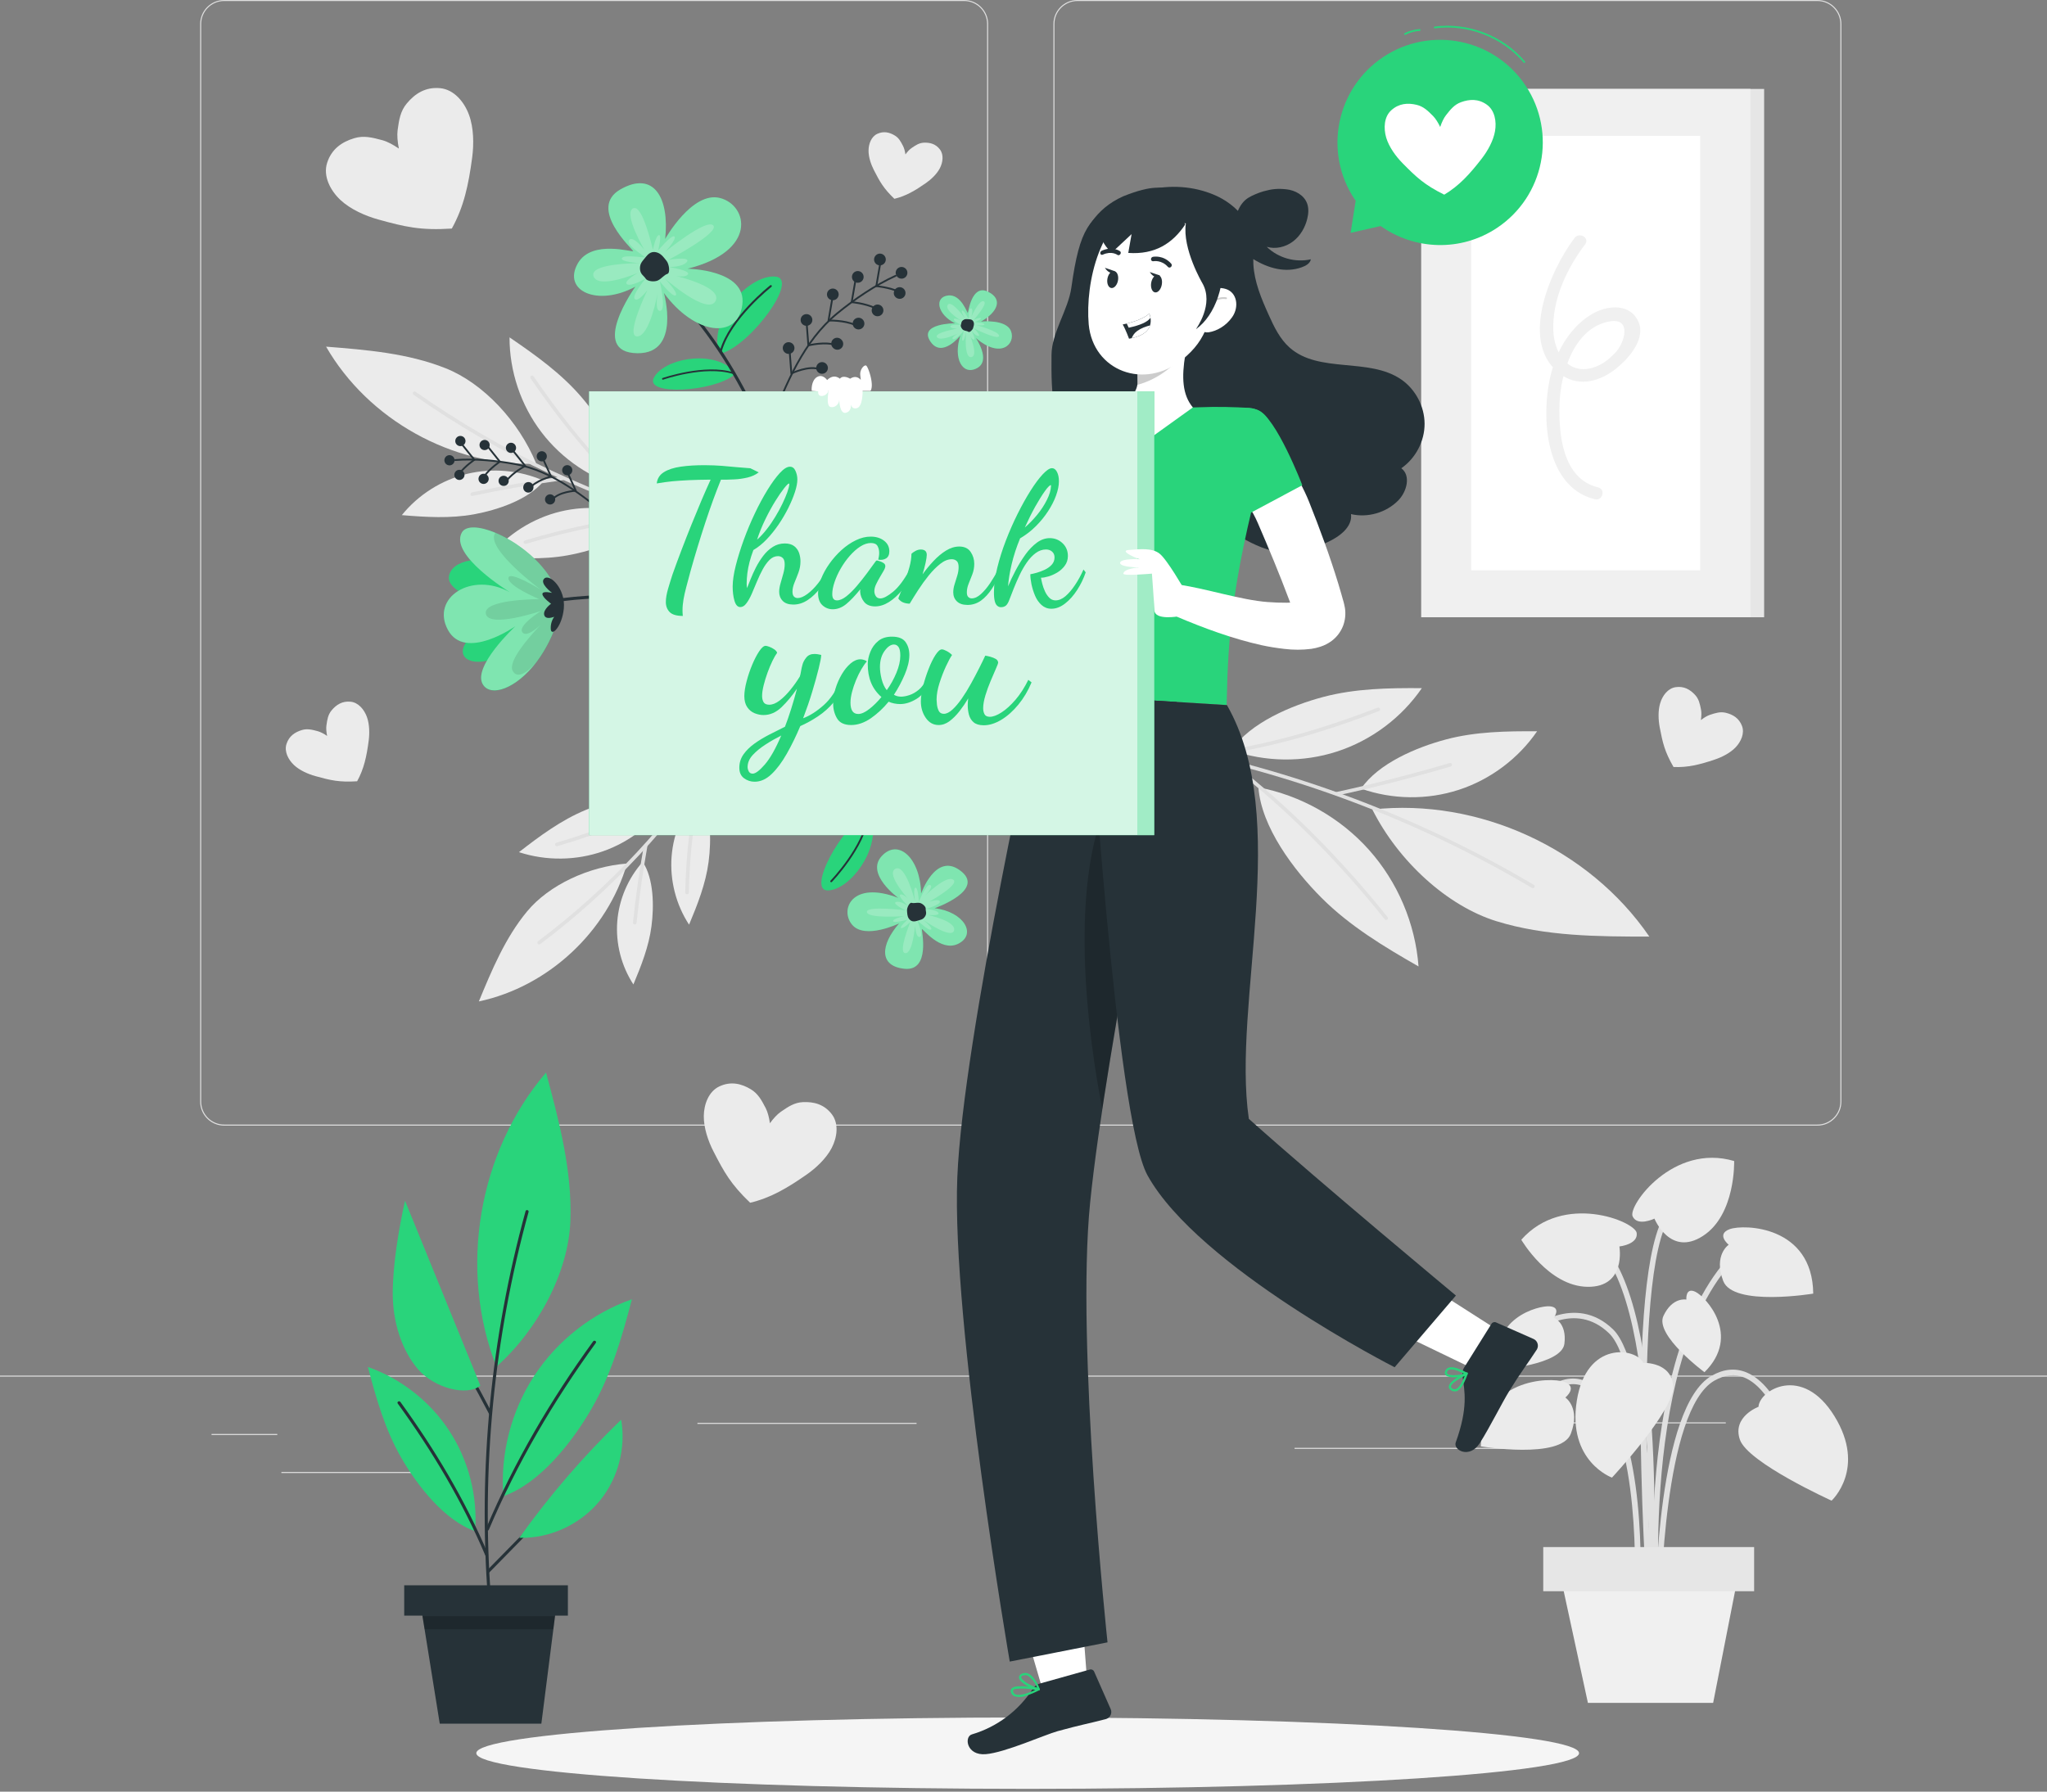 <svg width="570" height="499" viewBox="0 0 570 499" fill="none" xmlns="http://www.w3.org/2000/svg">
<rect x="0" y="0" width="570" height="499" fill="#808080" stroke="none"/>
<g clip-path="url(#clip0_8698_18)">
<path d="M459.273 260.855C442.492 236.333 411.678 222.197 382.141 225.458C389.38 239.867 402.991 252.316 416.671 256.557C430.351 260.798 444.943 260.843 459.273 260.855Z" fill="#EBEBEB"/>
<path d="M381.171 236.664C373.18 227.726 362.19 221.513 350.414 219.29C351.212 230.314 360.195 242.261 368.016 250.082C375.825 257.902 385.412 263.682 394.999 269.165C394.11 257.207 389.163 245.601 381.171 236.664Z" fill="#EBEBEB"/>
<path d="M426.838 246.867C394.907 227.932 359.624 214.662 323.121 207.856" stroke="#E0E0E0" stroke-miterlimit="10" stroke-linecap="round" stroke-linejoin="round"/>
<path d="M342.57 212.507C358.918 225.184 373.02 239.582 385.981 255.713" stroke="#E0E0E0" stroke-miterlimit="10" stroke-linecap="round" stroke-linejoin="round"/>
<path d="M372.348 209.293C362.841 212.393 352.318 212.268 342.891 208.939C348.078 201.324 359.569 196.468 368.472 194.108C377.376 191.748 386.712 191.588 395.923 191.657C390.28 199.888 381.856 206.192 372.348 209.293Z" fill="#EBEBEB"/>
<path d="M406.216 219.974C397.438 222.836 387.714 222.722 379.004 219.644C383.803 212.61 394.417 208.13 402.648 205.941C410.878 203.752 419.497 203.615 428.013 203.672C422.78 211.287 414.994 217.113 406.216 219.974Z" fill="#EBEBEB"/>
<path d="M335.559 210.376C352.659 208.084 367.695 203.764 383.792 197.562" stroke="#E0E0E0" stroke-miterlimit="10" stroke-linecap="round" stroke-linejoin="round"/>
<path d="M403.822 212.998C393.426 216.053 382.915 218.743 372.324 221.057" stroke="#E0E0E0" stroke-miterlimit="10" stroke-linecap="round" stroke-linejoin="round"/>
<path d="M133.336 278.912C152.648 274.808 169.132 259.464 174.604 240.506C163.922 241.304 152.83 246.514 146.765 253.844C140.7 261.163 136.973 270.112 133.336 278.912Z" fill="#EBEBEB"/>
<path d="M167.969 237.074C175.482 234.43 182.071 229.254 186.426 222.585C179.449 220.282 169.839 222.779 163.056 225.595C156.273 228.41 150.299 232.834 144.508 237.337C152.077 239.81 160.456 239.719 167.969 237.074Z" fill="#EBEBEB"/>
<path d="M150.141 262.531C169.851 247.711 186.94 229.402 200.346 208.711" stroke="#E0E0E0" stroke-miterlimit="10" stroke-linecap="round" stroke-linejoin="round"/>
<path d="M192.572 219.473C180.648 226.302 168.233 231.317 155.055 235.193" stroke="#E0E0E0" stroke-miterlimit="10" stroke-linecap="round" stroke-linejoin="round"/>
<path d="M187.007 238.579C187.508 231.956 190.256 225.526 194.679 220.579C198.042 225.697 198.11 233.974 197.312 240.05C196.514 246.126 194.246 251.883 191.875 257.526C188.238 251.974 186.505 245.203 187.007 238.579Z" fill="#EBEBEB"/>
<path d="M171.88 256.671C172.348 250.549 174.878 244.61 178.971 240.038C182.083 244.769 182.14 252.419 181.399 258.028C180.658 263.636 178.561 268.96 176.372 274.181C173.02 269.04 171.413 262.793 171.88 256.671Z" fill="#EBEBEB"/>
<path d="M195.648 215.711C192.73 226.791 191.578 237.12 191.305 248.577" stroke="#E0E0E0" stroke-miterlimit="10" stroke-linecap="round" stroke-linejoin="round"/>
<path d="M176.758 256.967C177.51 249.808 178.513 242.672 179.779 235.581" stroke="#E0E0E0" stroke-miterlimit="10" stroke-linecap="round" stroke-linejoin="round"/>
<path d="M90.801 96.547C102.509 116.873 125.89 129.903 149.328 129.151C144.518 117.363 134.577 106.727 124.066 102.554C113.555 98.371 102.075 97.436 90.801 96.547Z" fill="#EBEBEB"/>
<path d="M150.775 120.384C156.509 127.908 164.774 133.471 173.906 135.956C173.963 127.235 167.613 117.272 161.947 110.637C156.281 104.002 149.088 98.872 141.883 93.959C141.86 103.421 145.041 112.86 150.775 120.384Z" fill="#EBEBEB"/>
<path d="M115.457 109.542C139.42 126.414 166.381 139.023 194.687 146.627" stroke="#E0E0E0" stroke-miterlimit="10" stroke-linecap="round" stroke-linejoin="round"/>
<path d="M179.674 141.77C167.59 130.781 157.375 118.583 148.164 105.096" stroke="#E0E0E0" stroke-miterlimit="10" stroke-linecap="round" stroke-linejoin="round"/>
<path d="M156.044 142.466C163.716 140.607 171.993 141.36 179.198 144.552C174.649 150.229 165.301 153.341 158.153 154.652C150.994 155.963 143.641 155.507 136.391 154.892C141.35 148.77 148.372 144.324 156.044 142.466Z" fill="#EBEBEB"/>
<path d="M130.039 131.978C137.13 130.268 144.768 130.952 151.437 133.904C147.231 139.148 138.601 142.021 131.989 143.241C125.377 144.449 118.582 144.028 111.891 143.469C116.473 137.792 122.96 133.688 130.039 131.978Z" fill="#EBEBEB"/>
<path d="M185.057 143.879C171.457 144.632 159.35 147.106 146.309 150.993" stroke="#E0E0E0" stroke-miterlimit="10" stroke-linecap="round" stroke-linejoin="round"/>
<path d="M131.5 137.621C139.868 135.854 148.304 134.383 156.785 133.22" stroke="#E0E0E0" stroke-miterlimit="10" stroke-linecap="round" stroke-linejoin="round"/>
<path d="M506.067 313.5H300.012C296.33 313.5 293.332 310.502 293.332 306.82V6.68C293.332 2.998 296.33 0 300.012 0H506.067C509.75 0 512.748 2.998 512.748 6.68V306.808C512.748 310.502 509.75 313.5 506.067 313.5ZM300.012 0.285C296.49 0.285 293.617 3.158 293.617 6.68V306.808C293.617 310.331 296.49 313.204 300.012 313.204H506.067C509.59 313.204 512.463 310.331 512.463 306.808V6.68C512.463 3.158 509.59 0.285 506.067 0.285H300.012Z" fill="#E0E0E0"/>
<path d="M268.458 313.5H62.415C58.733 313.5 55.734 310.502 55.734 306.82V6.68C55.734 2.998 58.733 0 62.415 0H268.47C272.152 0 275.15 2.998 275.15 6.68V306.808C275.139 310.502 272.152 313.5 268.458 313.5ZM62.415 0.285C58.892 0.285 56.019 3.158 56.019 6.68V306.808C56.019 310.331 58.892 313.204 62.415 313.204H268.47C271.992 313.204 274.865 310.331 274.865 306.808V6.68C274.865 3.158 271.992 0.285 268.47 0.285H62.415Z" fill="#E0E0E0"/>
<path d="M570 383.12H0V383.405H570V383.12Z" fill="#E0E0E0"/>
<path d="M77.211 399.376H58.902V399.661H77.211V399.376Z" fill="#E0E0E0"/>
<path d="M255.223 396.287H194.199V396.572H255.223V396.287Z" fill="#E0E0E0"/>
<path d="M119.677 409.967H78.352V410.252H119.677V409.967Z" fill="#E0E0E0"/>
<path d="M480.557 396.139H431.32V396.424H480.557V396.139Z" fill="#E0E0E0"/>
<path d="M497.931 396.139H490.715V396.424H497.931V396.139Z" fill="#E0E0E0"/>
<path d="M421.915 403.241H360.48V403.526H421.915V403.241Z" fill="#E0E0E0"/>
<path d="M491.236 24.772H413.191V171.912H491.236V24.772Z" fill="#E6E6E6"/>
<path d="M487.417 24.772H395.738V171.912H487.417V24.772Z" fill="#F0F0F0"/>
<path d="M473.44 37.837H409.668V158.836H473.44V37.837Z" fill="white"/>
<path d="M438.452 66.268C431.601 75.286 422.435 96.216 435.078 104.584C439.98 107.821 445.68 106.111 449.955 102.703C453.717 99.693 458.893 93.845 455.803 88.772C453.147 84.406 447.299 85.192 443.537 87.335C437.882 90.562 434.143 96.467 432.308 102.577C428.831 114.125 429.595 135.546 444.107 139.046C446.25 139.559 447.162 136.264 445.019 135.751C435.101 133.357 433.984 120.943 434.257 112.472C434.542 103.786 438.384 91.132 448.336 89.501C454.378 88.51 452.497 95.418 449.75 98.279C448.131 99.967 446.364 101.403 444.152 102.201C436.936 104.823 432.809 98.599 432.536 92.215C432.148 83.516 436.286 74.773 441.416 68.013C442.727 66.246 439.763 64.535 438.452 66.268Z" fill="#F0F0F0"/>
<path d="M460.107 442.639C460.084 442.024 458.02 381.034 448.102 371.389C438.458 362.007 427.377 371.036 426.91 371.423L425.918 370.226C426.043 370.124 438.538 359.921 449.185 370.261C459.548 380.338 461.577 440.04 461.657 442.582L460.107 442.639Z" fill="#E0E0E0"/>
<path d="M460.95 454.621C460.881 453.891 454.167 381.398 480.638 351.017L481.812 352.032C455.774 381.911 462.42 453.743 462.489 454.461L460.95 454.621Z" fill="#E0E0E0"/>
<path d="M459.98 446.948L458.43 446.846C458.487 446.025 463.617 364.435 444.191 346.571L445.24 345.431C465.202 363.797 460.197 443.563 459.98 446.948Z" fill="#E0E0E0"/>
<path d="M462.5 446.903L460.949 446.891C460.972 444.646 461.588 391.784 476.601 383.177C479.942 381.262 483.213 380.942 486.314 382.231C495.389 385.981 499.892 402.146 500.085 402.83L498.592 403.241C498.546 403.081 494.1 387.133 485.733 383.667C483.088 382.573 480.284 382.869 477.388 384.522C463.127 392.696 462.511 446.367 462.5 446.903Z" fill="#E0E0E0"/>
<path d="M456.653 446.948L455.103 446.857C455.126 446.435 457.372 405.088 446.211 390.507C443.509 386.973 440.568 385.297 437.467 385.514C430.148 386.027 424.027 396.731 423.958 396.834L422.602 396.07C422.864 395.603 429.202 384.533 437.353 383.963C441.001 383.701 444.398 385.594 447.442 389.561C458.956 404.597 456.756 445.227 456.653 446.948Z" fill="#E0E0E0"/>
<path d="M459.105 452.569C458.797 448.556 451.809 354.118 464.11 337.486L465.352 338.409C453.394 354.586 460.576 451.474 460.644 452.455L459.105 452.569Z" fill="#E0E0E0"/>
<path d="M489.667 391.807C489.667 391.807 482.291 394.531 484.48 400.949C486.669 407.379 510.016 417.947 510.016 417.947C510.016 417.947 519.786 408.986 510.814 394.417C501.842 379.848 489.872 387.201 489.667 391.807Z" fill="#EBEBEB"/>
<path d="M457.586 379.574C457.586 379.574 465.441 379.244 465.897 386.015C466.341 392.787 448.865 411.529 448.865 411.529C448.865 411.529 436.393 407.026 439.072 390.119C441.751 373.213 455.625 375.402 457.586 379.574Z" fill="#EBEBEB"/>
<path d="M450.928 347.153C450.928 347.153 456.172 346.594 455.75 343.402C455.328 340.21 435.378 331.991 423.613 345.283C423.613 345.283 431.149 358.234 442.047 358.393C452.934 358.553 450.928 347.153 450.928 347.153Z" fill="#EBEBEB"/>
<path d="M460.689 339.401C460.689 339.401 455.946 341.692 454.613 338.762C453.279 335.833 465.864 318.311 482.885 323.361C482.885 323.361 483.341 338.329 474.175 344.234C465.032 350.14 460.689 339.401 460.689 339.401Z" fill="#EBEBEB"/>
<path d="M435.881 389.219C435.881 389.219 439.495 386.3 435.596 384.875C431.697 383.45 412.545 383.849 412.34 402.83C412.34 402.83 434.65 406.535 437.408 399.308C440.167 392.08 435.881 389.219 435.881 389.219Z" fill="#EBEBEB"/>
<path d="M481.367 346.674C481.367 346.674 477.754 343.756 481.652 342.331C485.551 340.906 504.703 341.305 504.908 360.286C504.908 360.286 482.599 363.991 479.84 356.763C477.081 349.535 481.367 346.674 481.367 346.674Z" fill="#EBEBEB"/>
<path d="M469.581 361.95C469.581 361.95 469.261 358.405 472.123 359.795C474.984 361.186 484.971 371.959 474.619 382.174C474.619 382.174 460.689 371.857 463.197 366.487C465.716 361.118 469.581 361.95 469.581 361.95Z" fill="#EBEBEB"/>
<path d="M432.654 367.012C432.654 367.012 434.82 364.173 431.651 363.831C428.482 363.478 414.3 367.262 417.595 381.433C417.595 381.433 434.877 380.133 435.618 374.251C436.359 368.357 432.654 367.012 432.654 367.012Z" fill="#EBEBEB"/>
<path d="M477.035 474.274H442.163L432.895 431.49H485.426L477.035 474.274Z" fill="#F0F0F0"/>
<path d="M488.448 430.875H429.727V443.175H488.448V430.875Z" fill="#E6E6E6"/>
<path d="M79.767 207.229C80.474 205.006 82.116 203.912 84.054 203.33C85.558 202.874 86.892 203.216 88.5 203.65C89.241 203.855 90.198 204.345 91.087 204.961C90.871 203.889 90.78 202.829 90.894 202.065C91.122 200.412 91.327 199.067 92.33 197.847C93.618 196.297 95.283 195.202 97.597 195.43C99.774 195.635 101.404 197.596 102.157 199.648C102.909 201.7 102.932 204.277 102.658 206.34C102.088 210.683 101.336 214.172 99.444 217.592C94.496 217.911 92.056 217.33 87.827 216.155C85.821 215.597 83.449 214.571 81.865 213.077C80.269 211.573 79.106 209.304 79.767 207.229Z" fill="#EBEBEB"/>
<path d="M466.591 191.383C468.894 191.041 470.604 192.033 471.983 193.515C473.055 194.666 473.34 196.011 473.659 197.642C473.807 198.394 473.784 199.466 473.625 200.549C474.491 199.876 475.403 199.329 476.144 199.089C477.729 198.565 479.028 198.155 480.567 198.519C482.528 198.998 484.238 200.001 485.07 202.179C485.845 204.219 484.808 206.545 483.303 208.13C481.798 209.714 479.496 210.866 477.512 211.538C473.362 212.94 469.908 213.807 465.998 213.613C463.524 209.315 462.977 206.864 462.156 202.555C461.769 200.503 461.655 197.927 462.293 195.84C462.909 193.754 464.425 191.702 466.591 191.383Z" fill="#EBEBEB"/>
<path d="M91.086 45.372C92.329 41.462 95.236 39.513 98.656 38.486C101.323 37.688 103.66 38.293 106.499 39.056C107.81 39.41 109.486 40.288 111.07 41.382C110.683 39.501 110.534 37.609 110.717 36.264C111.116 33.356 111.481 30.962 113.259 28.831C115.539 26.083 118.469 24.168 122.561 24.556C126.403 24.921 129.276 28.363 130.598 31.988C131.932 35.614 131.966 40.151 131.488 43.81C130.473 51.471 129.162 57.627 125.81 63.658C117.078 64.216 112.769 63.19 105.325 61.127C101.779 60.147 97.607 58.322 94.791 55.689C91.975 53.044 89.912 49.054 91.086 45.372Z" fill="#EBEBEB"/>
<path d="M244.28 37.278C246.059 36.457 247.677 36.845 249.137 37.723C250.277 38.395 250.824 39.421 251.462 40.664C251.759 41.234 251.998 42.112 252.124 43.012C252.659 42.271 253.275 41.61 253.811 41.245C254.962 40.447 255.92 39.809 257.242 39.74C258.941 39.661 260.56 40.071 261.734 41.633C262.84 43.092 262.555 45.224 261.711 46.854C260.867 48.484 259.283 49.966 257.846 50.969C254.825 53.078 252.249 54.606 249.046 55.37C246.036 52.486 245.01 50.639 243.334 47.356C242.536 45.794 241.829 43.742 241.852 41.907C241.875 40.06 242.616 38.053 244.28 37.278Z" fill="#EBEBEB"/>
<path d="M200.332 302.567C203.513 301.085 206.42 301.792 209.042 303.354C211.082 304.574 212.063 306.398 213.214 308.621C213.75 309.658 214.172 311.209 214.388 312.839C215.346 311.505 216.452 310.319 217.409 309.658C219.473 308.233 221.183 307.07 223.565 306.956C226.609 306.808 229.516 307.549 231.636 310.342C233.631 312.964 233.118 316.772 231.602 319.702C230.086 322.631 227.247 325.288 224.671 327.089C219.256 330.874 214.616 333.61 208.882 334.978C203.478 329.802 201.643 326.485 198.633 320.602C197.197 317.798 195.943 314.127 195.977 310.821C196.011 307.561 197.334 303.958 200.332 302.567Z" fill="#EBEBEB"/>
<path d="M286.164 498.214C370.959 498.214 439.699 493.763 439.699 488.273C439.699 482.783 370.959 478.333 286.164 478.333C201.369 478.333 132.629 482.783 132.629 488.273C132.629 493.763 201.369 498.214 286.164 498.214Z" fill="#F5F5F5"/>
<path d="M152.044 298.714C133.143 320.83 127.614 353.56 138.227 380.646C150.015 370.135 158.302 354.095 158.827 340.085C159.351 326.063 155.692 312.257 152.044 298.714Z" fill="#29D47B"/>
<path d="M148.746 383.199C142.328 393.026 139.262 404.996 140.151 416.704C150.365 413.147 159.383 401.599 164.786 392.228C170.19 382.857 173.211 372.324 175.958 361.859C164.877 365.746 155.165 373.373 148.746 383.199Z" fill="#29D47B"/>
<path d="M146.352 337.314C136.662 372.495 133.117 409.02 135.876 445.409C135.921 445.956 136.776 445.956 136.731 445.409C133.983 409.089 137.506 372.654 147.185 337.542C147.321 337.018 146.501 336.79 146.352 337.314Z" fill="#263238"/>
<path d="M136.117 426.064C143.96 407.55 154.106 390.29 165.905 374.023C166.224 373.578 165.483 373.145 165.164 373.589C153.365 389.846 143.23 407.117 135.376 425.63C135.171 426.132 135.9 426.565 136.117 426.064Z" fill="#263238"/>
<path d="M125.127 398.521C130.474 406.718 133.039 416.693 132.298 426.451C123.782 423.487 116.27 413.854 111.755 406.045C107.241 398.236 104.733 389.447 102.441 380.714C111.664 383.963 119.769 390.325 125.127 398.521Z" fill="#29D47B"/>
<path d="M135.891 432.801C129.473 417.696 121.117 403.742 111.495 390.461C111.176 390.017 110.435 390.45 110.754 390.895C120.376 404.164 128.732 418.118 135.15 433.234C135.367 433.736 136.108 433.303 135.891 432.801Z" fill="#263238"/>
<path d="M136.221 437.977C148.26 425.608 160.515 413.478 172.553 401.109C172.941 400.71 172.336 400.106 171.949 400.505C159.91 412.874 147.655 425.003 135.617 437.372C135.229 437.76 135.834 438.364 136.221 437.977Z" fill="#263238"/>
<path d="M172.973 395.397C162.542 405.464 153.034 416.487 144.621 428.286H146.525C154.471 427.91 162.177 424 167.159 417.798C172.141 411.597 174.318 403.229 172.973 395.397Z" fill="#29D47B"/>
<path d="M123.552 371.423C128.021 378.765 132.239 386.232 136.206 393.847C136.457 394.337 137.198 393.904 136.947 393.414C132.98 385.799 128.762 378.32 124.293 370.99C124.008 370.523 123.267 370.944 123.552 371.423Z" fill="#263238"/>
<path d="M112.78 334.407C111.07 342.091 109.382 352.089 109.36 360.092C109.337 368.094 111.788 375.903 116.325 381.261C120.874 386.619 130.051 388.968 133.756 385.901L112.78 334.407Z" fill="#29D47B"/>
<path d="M158.132 441.522H112.555V449.969H158.132V441.522Z" fill="#263238"/>
<path d="M150.745 480.054H122.45L117.309 448.031H154.815L150.745 480.054Z" fill="#263238"/>
<path opacity="0.2" d="M117.637 450.117H154.539L154.083 453.743H118.218L117.637 450.117Z" fill="black"/>
<path d="M238.308 77.475L237.156 84.155C237.156 84.155 240.667 84.429 243.688 85.785" stroke="#263238" stroke-width="0.5" stroke-miterlimit="10" stroke-linecap="round" stroke-linejoin="round"/>
<path d="M245.167 73.017L244.016 79.698C244.016 79.698 247.527 79.971 250.548 81.328" stroke="#263238" stroke-width="0.5" stroke-miterlimit="10" stroke-linecap="round" stroke-linejoin="round"/>
<path d="M231.855 82.593L230.703 89.273C230.703 89.273 235.058 89.137 238.079 90.482" stroke="#263238" stroke-width="0.5" stroke-miterlimit="10" stroke-linecap="round" stroke-linejoin="round"/>
<path d="M224.57 89.365L225.095 96.205C225.095 96.205 230.099 94.916 233.12 96.273" stroke="#263238" stroke-width="0.5" stroke-miterlimit="10" stroke-linecap="round" stroke-linejoin="round"/>
<path d="M219.836 97.185L220.36 104.025C220.36 104.025 225.365 101.563 228.386 102.919" stroke="#263238" stroke-width="0.5" stroke-miterlimit="10" stroke-linecap="round" stroke-linejoin="round"/>
<path d="M214.457 118.218C218.903 106.875 223.714 95.019 233.13 87.279C237.952 83.311 243.721 79.39 249.409 76.802" stroke="#263238" stroke-width="0.5" stroke-miterlimit="10" stroke-linecap="round" stroke-linejoin="round"/>
<path d="M251.177 83.095C251.998 82.73 252.374 81.772 252.009 80.951C251.644 80.131 250.687 79.754 249.854 80.119C249.034 80.484 248.657 81.442 249.022 82.274C249.41 83.083 250.356 83.448 251.177 83.095Z" fill="#263238"/>
<path d="M243.53 72.937C243.895 73.758 244.864 74.134 245.685 73.758C246.506 73.393 246.882 72.424 246.517 71.603C246.152 70.783 245.183 70.406 244.362 70.771C243.542 71.159 243.165 72.117 243.53 72.937Z" fill="#263238"/>
<path d="M251.7 77.474C252.521 77.11 252.897 76.141 252.533 75.32C252.168 74.499 251.199 74.123 250.378 74.488C249.557 74.852 249.181 75.821 249.546 76.642C249.933 77.463 250.88 77.828 251.7 77.474Z" fill="#263238"/>
<path d="M245.021 87.94C245.841 87.575 246.218 86.606 245.853 85.785C245.488 84.964 244.519 84.588 243.698 84.953C242.877 85.318 242.501 86.287 242.866 87.108C243.231 87.94 244.188 88.305 245.021 87.94Z" fill="#263238"/>
<path d="M237.372 77.794C237.737 78.615 238.694 78.979 239.515 78.615C240.336 78.25 240.712 77.292 240.347 76.46C239.982 75.639 239.025 75.263 238.193 75.628C237.372 75.993 237.007 76.962 237.372 77.794Z" fill="#263238"/>
<path d="M239.993 91.462C240.734 90.949 240.917 89.935 240.404 89.194C239.891 88.453 238.876 88.27 238.135 88.783C237.394 89.296 237.212 90.311 237.725 91.052C238.226 91.781 239.252 91.975 239.993 91.462Z" fill="#263238"/>
<path d="M232.833 83.334C233.574 82.821 233.757 81.806 233.244 81.066C232.731 80.325 231.716 80.142 230.975 80.655C230.234 81.168 230.052 82.183 230.565 82.924C231.078 83.653 232.092 83.836 232.833 83.334Z" fill="#263238"/>
<path d="M232.072 96.98C232.733 97.584 233.771 97.538 234.375 96.877C234.979 96.216 234.933 95.179 234.272 94.575C234.249 94.552 234.227 94.529 234.192 94.495C233.531 93.891 232.494 93.936 231.89 94.597C231.285 95.258 231.331 96.296 231.992 96.9C232.015 96.923 232.038 96.957 232.072 96.98Z" fill="#263238"/>
<path d="M224.56 90.744C223.66 90.744 222.93 90.003 222.942 89.103C222.942 88.202 223.683 87.472 224.583 87.484C225.484 87.484 226.213 88.225 226.202 89.125C226.202 90.015 225.461 90.744 224.56 90.744Z" fill="#263238"/>
<path d="M230.2 103.467C230.748 102.748 230.611 101.734 229.893 101.187C229.174 100.639 228.148 100.776 227.613 101.494C227.065 102.213 227.202 103.239 227.92 103.774C228.627 104.322 229.653 104.173 230.2 103.467Z" fill="#263238"/>
<path d="M220.888 97.926C221.435 97.208 221.298 96.182 220.58 95.635C219.862 95.088 218.836 95.224 218.3 95.943C217.753 96.661 217.89 97.687 218.608 98.223C219.315 98.781 220.341 98.644 220.888 97.926Z" fill="#263238"/>
<path d="M135.51 123.975L139.192 128.58C139.192 128.58 136.627 130.256 134.895 132.559" stroke="#263238" stroke-width="0.5" stroke-miterlimit="10" stroke-linecap="round" stroke-linejoin="round"/>
<path d="M128.409 123.462L132.091 128.068C132.091 128.068 129.526 129.743 127.793 132.046" stroke="#263238" stroke-width="0.5" stroke-miterlimit="10" stroke-linecap="round" stroke-linejoin="round"/>
<path d="M142.577 125.172L146.259 129.777C146.259 129.777 142.885 131.499 141.141 133.802" stroke="#263238" stroke-width="0.5" stroke-miterlimit="10" stroke-linecap="round" stroke-linejoin="round"/>
<path d="M150.98 127.281L153.443 132.719C153.443 132.719 149.088 133.836 147.344 136.139" stroke="#263238" stroke-width="0.5" stroke-miterlimit="10" stroke-linecap="round" stroke-linejoin="round"/>
<path d="M157.877 131.248L160.339 136.686C160.339 136.686 155.494 136.914 153.75 139.217" stroke="#263238" stroke-width="0.5" stroke-miterlimit="10" stroke-linecap="round" stroke-linejoin="round"/>
<path d="M170.804 145.031C162.653 138.248 154 131.225 143.569 129.276C138.222 128.273 132.18 127.703 126.754 128.125" stroke="#263238" stroke-width="0.5" stroke-miterlimit="10" stroke-linecap="round" stroke-linejoin="round"/>
<path d="M129.344 132.137C129.276 131.351 128.592 130.781 127.805 130.849C127.019 130.917 126.449 131.601 126.517 132.388C126.586 133.163 127.27 133.745 128.056 133.676C128.831 133.585 129.401 132.912 129.344 132.137Z" fill="#263238"/>
<path d="M129.616 122.71C129.548 121.923 128.864 121.353 128.077 121.41C127.29 121.478 126.72 122.162 126.777 122.949C126.846 123.736 127.53 124.306 128.316 124.249C129.103 124.18 129.684 123.496 129.616 122.71Z" fill="#263238"/>
<path d="M126.585 128.067C126.516 127.281 125.832 126.711 125.046 126.768C124.259 126.836 123.689 127.52 123.746 128.307C123.815 129.093 124.499 129.663 125.285 129.606C126.072 129.527 126.642 128.843 126.585 128.067Z" fill="#263238"/>
<path d="M136.081 133.243C136.012 132.457 135.328 131.887 134.542 131.944C133.755 132.012 133.185 132.696 133.242 133.483C133.311 134.269 133.995 134.839 134.781 134.782C135.568 134.702 136.149 134.018 136.081 133.243Z" fill="#263238"/>
<path d="M136.356 123.815C136.288 123.029 135.604 122.459 134.817 122.527C134.031 122.595 133.461 123.279 133.529 124.066C133.597 124.853 134.281 125.423 135.068 125.354C135.855 125.286 136.425 124.602 136.356 123.815Z" fill="#263238"/>
<path d="M141.655 134.075C141.735 133.3 141.165 132.593 140.39 132.514C139.614 132.434 138.908 133.004 138.828 133.779C138.748 134.554 139.318 135.25 140.093 135.329C140.88 135.421 141.575 134.862 141.655 134.075Z" fill="#263238"/>
<path d="M143.698 124.875C143.778 124.1 143.208 123.393 142.433 123.314C141.657 123.234 140.951 123.804 140.871 124.579C140.791 125.354 141.361 126.05 142.136 126.129C142.923 126.221 143.618 125.651 143.698 124.875Z" fill="#263238"/>
<path d="M148.483 136.139C148.734 135.398 148.335 134.588 147.594 134.337C146.853 134.087 146.044 134.486 145.793 135.227C145.782 135.261 145.77 135.284 145.77 135.318C145.519 136.059 145.918 136.868 146.659 137.119C147.4 137.37 148.21 136.971 148.461 136.23C148.472 136.196 148.472 136.173 148.483 136.139Z" fill="#263238"/>
<path d="M149.623 127.771C149.247 127.087 149.486 126.221 150.17 125.845C150.854 125.468 151.721 125.708 152.097 126.392C152.473 127.076 152.234 127.942 151.55 128.318C150.877 128.706 150.011 128.455 149.623 127.771Z" fill="#263238"/>
<path d="M154.479 139.661C154.798 138.943 154.468 138.111 153.749 137.792C153.031 137.473 152.199 137.803 151.88 138.521C151.561 139.24 151.891 140.072 152.598 140.391C153.328 140.71 154.16 140.38 154.479 139.661Z" fill="#263238"/>
<path d="M159.245 131.533C159.564 130.815 159.234 129.983 158.527 129.664C157.809 129.344 156.976 129.675 156.657 130.382C156.338 131.1 156.669 131.932 157.375 132.251C158.094 132.571 158.937 132.251 159.245 131.533Z" fill="#263238"/>
<path d="M203.512 102.6C197.379 97.47 184.782 100.058 182.08 105.188C179.378 110.318 198.861 109.098 204.378 104.424L203.512 102.6Z" fill="#29D47B"/>
<path d="M204.365 104.013C204.319 104.127 204.194 104.184 204.08 104.139C196.271 101.733 184.78 105.689 184.666 105.735C184.54 105.78 184.404 105.712 184.358 105.598C184.312 105.473 184.381 105.336 184.495 105.29C184.609 105.245 196.248 101.232 204.217 103.694C204.342 103.728 204.422 103.865 204.376 103.991L204.365 104.013Z" fill="#263238"/>
<path d="M201.051 98.37C209.122 95.931 222.654 77.634 215.916 77.03C209.179 76.425 198.668 87.107 199.808 96.364L201.051 98.37Z" fill="#29D47B"/>
<path d="M200.627 98.108C200.479 98.063 200.388 97.903 200.434 97.755C203.067 88.395 214.364 79.549 214.478 79.458C214.604 79.367 214.775 79.389 214.866 79.515C214.957 79.64 214.923 79.811 214.809 79.902C214.695 79.994 203.546 88.726 200.958 97.903C200.924 98.04 200.787 98.131 200.65 98.108H200.627Z" fill="#263238"/>
<path d="M208.415 110.477C202.008 97.869 193.697 86.549 183.597 76.642C183.209 76.254 182.594 76.859 182.993 77.246C193.036 87.085 201.301 98.371 207.674 110.899C207.924 111.401 208.666 110.968 208.415 110.477Z" fill="#263238"/>
<path d="M176.928 79.834C166.418 85.511 156.5 81.031 160.911 73.325C164.822 66.564 176.415 70.418 176.313 69.927C176.199 69.426 163.533 57.98 172.802 52.725C182.07 47.469 186.459 55.13 185.216 66.564C185.216 66.564 192.752 53.135 200.515 55.153C208.278 57.171 211.049 69.962 191.441 74.841C191.441 74.841 208.039 75.058 206.705 84.907C205.371 94.757 193.367 93.24 184.851 81.567C184.851 81.567 189.696 98.496 177.533 98.371C163.716 98.268 176.928 79.834 176.928 79.834Z" fill="#29D47B"/>
<path opacity="0.4" d="M176.928 79.834C166.418 85.511 156.5 81.031 160.911 73.325C164.822 66.564 176.415 70.418 176.313 69.927C176.199 69.426 163.533 57.98 172.802 52.725C182.07 47.469 186.459 55.13 185.216 66.564C185.216 66.564 192.752 53.135 200.515 55.153C208.278 57.171 211.049 69.962 191.441 74.841C191.441 74.841 208.039 75.058 206.705 84.907C205.371 94.757 193.367 93.24 184.851 81.567C184.851 81.567 189.696 98.496 177.533 98.371C163.716 98.268 176.928 79.834 176.928 79.834Z" fill="white"/>
<path opacity="0.2" d="M177.647 75.992C177.647 75.992 166.657 80.689 165.278 76.961C163.898 73.233 178.16 73.302 178.16 73.302C178.16 73.302 172.391 72.914 173.212 71.843C174.021 70.771 179.972 71.991 179.539 71.558C179.106 71.124 174.067 68.092 175.207 66.815C176.347 65.538 179.459 69.62 179.459 69.62C179.459 69.62 173.531 59.531 176.256 58.049C178.98 56.567 181.785 69.779 181.83 69.54C181.876 69.3 182.56 65.698 183.472 65.47C184.384 65.231 183.278 69.734 183.278 69.734C183.278 69.734 187.12 65.151 187.804 65.88C188.488 66.61 185.273 70.098 185.273 70.098C185.273 70.098 196.719 60.773 198.611 62.78C200.492 64.786 186.174 72.356 186.174 72.356C186.174 72.356 192.375 71.341 191.292 72.891C190.209 74.43 186.197 74.373 186.197 74.373C186.197 74.373 192.66 75.331 191.486 76.505C190.312 77.668 186.368 76.403 186.368 76.403C186.368 76.403 201.393 79.56 199.25 83.813C197.106 88.065 185.114 77.554 185.114 77.554C185.114 77.554 189.024 81.601 188.146 82.251C187.268 82.889 183.723 78.341 183.723 78.341C183.723 78.341 185.581 86.161 183.894 86.549C182.207 86.936 183.107 81.704 183.107 81.704C183.107 81.704 180.975 93.571 177.464 93.696C173.964 93.822 180.269 80.814 180.269 80.814C180.269 80.814 177.704 84.246 176.757 83.288C175.811 82.331 179.756 77.588 179.756 77.588C179.756 77.588 175.731 79.937 174.591 79.15C173.44 78.375 177.647 75.992 177.647 75.992Z" fill="white"/>
<path d="M178.205 74.852C178.16 73.29 178.866 72.8 179.938 71.432C181.021 70.064 182.081 70.007 183.141 70.383C184.202 70.76 184.965 71.865 185.627 72.686C186.288 73.507 186.71 76.015 185.82 76.289C184.931 76.562 184.259 77.566 183.255 78.079C182.252 78.591 180.246 78.375 179.778 77.588C179.322 76.802 178.262 76.414 178.205 74.852Z" fill="#263238"/>
<path d="M265.95 90.037C261.003 87.62 260.022 82.707 264.092 82.285C267.672 81.932 269.348 87.324 269.496 87.142C269.655 86.971 270.545 79.139 275.002 81.202C279.459 83.266 277.761 86.971 273.144 89.57C273.144 89.57 280.2 88.783 281.523 92.237C282.857 95.692 278.798 100.16 271.707 94.118C271.707 94.118 276.085 100.4 272.038 102.543C267.991 104.686 265.335 99.784 267.421 93.457C267.421 93.457 262.371 99.818 259.156 95.224C255.497 90.026 265.95 90.037 265.95 90.037Z" fill="#29D47B"/>
<path opacity="0.4" d="M265.95 90.037C261.003 87.62 260.022 82.707 264.092 82.285C267.672 81.932 269.348 87.324 269.496 87.142C269.655 86.971 270.545 79.139 275.002 81.202C279.459 83.266 277.761 86.971 273.144 89.57C273.144 89.57 280.2 88.783 281.523 92.237C282.857 95.692 278.798 100.16 271.707 94.118C271.707 94.118 276.085 100.4 272.038 102.543C267.991 104.686 265.335 99.784 267.421 93.457C267.421 93.457 262.371 99.818 259.156 95.224C255.497 90.026 265.95 90.037 265.95 90.037Z" fill="white"/>
<path opacity="0.2" d="M267.591 89.273C267.591 89.273 262.883 86.412 263.909 84.896C264.935 83.38 268.743 88.738 268.743 88.738C268.743 88.738 267.34 86.469 267.967 86.492C268.583 86.515 269.723 89.068 269.769 88.783C269.814 88.498 269.598 85.796 270.384 85.888C271.171 85.979 270.475 88.236 270.475 88.236C270.475 88.236 272.664 83.311 273.952 83.927C275.241 84.542 271.045 89.148 271.137 89.102C271.239 89.057 272.767 88.339 273.109 88.624C273.439 88.909 271.456 89.695 271.456 89.695C271.456 89.695 274.203 89.9 274.112 90.356C274.021 90.812 271.855 90.539 271.855 90.539C271.855 90.539 278.421 92.329 278.182 93.571C277.931 94.814 271.251 91.485 271.251 91.485C271.251 91.485 273.291 93.537 272.425 93.548C271.558 93.56 270.498 92.032 270.498 92.032C270.498 92.032 271.878 94.711 271.125 94.586C270.373 94.46 269.791 92.636 269.791 92.636C269.791 92.636 272.641 99.112 270.475 99.454C268.309 99.796 269.028 92.477 269.028 92.477C269.028 92.477 268.56 95.03 268.081 94.871C267.603 94.711 268.355 92.158 268.355 92.158C268.355 92.158 265.927 94.951 265.323 94.426C264.718 93.902 266.93 92.83 266.93 92.83C266.93 92.83 261.903 95.213 260.922 93.936C259.93 92.659 266.508 91.531 266.508 91.531C266.508 91.531 264.536 91.496 264.639 90.881C264.741 90.265 267.58 90.47 267.58 90.47C267.58 90.47 265.619 89.593 265.608 88.954C265.562 88.339 267.591 89.273 267.591 89.273Z" fill="white"/>
<path d="M268.16 89.182C268.73 88.749 269.107 88.874 269.905 88.92C270.703 88.954 271.01 89.342 271.159 89.832C271.307 90.334 271.09 90.915 270.965 91.382C270.839 91.85 270.007 92.682 269.665 92.42C269.323 92.158 268.765 92.18 268.309 91.941C267.841 91.702 267.385 90.892 267.556 90.505C267.727 90.117 267.59 89.615 268.16 89.182Z" fill="#263238"/>
<path d="M155.828 167.523C166.624 166.155 177.363 166.155 188.158 167.535C188.706 167.603 188.694 166.748 188.158 166.68C177.363 165.3 166.624 165.3 155.828 166.668C155.292 166.737 155.281 167.592 155.828 167.523Z" fill="#263238"/>
<path d="M140.04 182.183C132.562 186.755 124.548 183.506 131.57 176.825C138.593 170.145 139.869 170.236 139.607 169.769C139.345 169.301 124.502 165.699 124.992 160.706C125.483 155.713 134.899 154.345 141.796 157.708C148.682 161.093 155.487 172.733 140.04 182.183Z" fill="#29D47B"/>
<path d="M155.258 172.744C150.265 188.83 137.68 195.67 134.499 190.722C131.318 185.774 143.494 174.454 143.494 174.454C143.494 174.454 129.483 184.304 124.706 175.4C119.918 166.497 131.261 159.064 141.977 164.958C141.977 164.958 125.094 154.664 128.605 148.348C132.094 142.044 160.012 157.377 155.258 172.744Z" fill="#29D47B"/>
<path opacity="0.4" d="M137.942 148.382C146.936 152.144 158.45 162.427 155.247 172.744C153.959 176.985 151.941 180.964 149.285 184.509C143.653 191.828 136.722 194.153 134.51 190.688C131.307 185.774 143.494 174.42 143.494 174.42C143.494 174.42 129.483 184.281 124.706 175.389C119.93 166.486 131.261 159.053 141.977 164.935C141.977 164.935 125.083 154.641 128.594 148.325C129.734 146.285 133.53 146.547 137.942 148.382Z" fill="white"/>
<path opacity="0.1" d="M137.942 148.382C146.937 152.144 158.451 162.427 155.248 172.744C153.959 176.985 151.942 180.964 149.285 184.509C146.31 187.906 143.87 188.887 142.765 186.857C141.351 184.258 147.165 177.578 150.585 173.975C148.841 175.594 146.584 177.236 145.569 176.221C143.791 174.397 150.688 170.145 150.688 170.145C150.688 170.145 136.21 175.036 135.298 170.989C134.386 166.942 149.468 166.885 150.152 166.862C149.753 166.691 141.419 163.191 141.579 160.979C141.739 158.768 150.608 164.263 150.608 164.263C150.608 164.263 134.807 152.555 137.942 148.382Z" fill="black"/>
<path d="M157.001 169.472C156.534 174.34 153.741 177.27 153.387 175.412C153.251 174.124 153.581 172.835 154.322 171.775C154.322 171.775 151.94 172.778 151.541 171.285C151.142 169.792 153.444 168.15 153.444 168.15C153.444 168.15 151.05 166.429 151.039 165.448C151.028 164.468 153.729 165.129 153.729 165.129C153.729 165.129 150.059 162.45 151.586 161.105C153.114 159.76 157.526 163.943 157.001 169.472Z" fill="#263238"/>
<path d="M241.373 226.814C234.385 230.041 224.478 248.315 230.646 247.996C236.813 247.676 244.953 236.687 242.753 228.456L241.373 226.814Z" fill="#29D47B"/>
<path d="M241.794 227.008C241.931 227.031 242.033 227.156 242.01 227.305C240.825 236.105 231.728 245.545 231.636 245.636C231.534 245.738 231.374 245.727 231.272 245.636C231.18 245.533 231.18 245.374 231.272 245.271C231.363 245.18 240.335 235.855 241.509 227.236C241.52 227.111 241.634 227.008 241.76 227.008H241.794Z" fill="#263238"/>
<path d="M260.251 252.955C268.379 253.901 272.187 260.308 266.692 262.907C261.836 265.164 256.843 258.438 256.706 258.769C256.569 259.088 259.191 270.499 251.918 269.815C244.645 269.12 245.192 263.101 250.379 257.173C250.379 257.173 240.871 261.755 237.303 257.572C233.735 253.388 237.212 245.111 250.139 250.082C250.139 250.082 240.905 243.436 245.522 238.431C250.139 233.426 256.284 238.99 256.489 248.896C256.489 248.896 260.422 237.485 267.205 242.33C274.912 247.802 260.251 252.955 260.251 252.955Z" fill="#29D47B"/>
<path opacity="0.4" d="M260.251 252.955C268.379 253.901 272.187 260.308 266.692 262.907C261.836 265.164 256.843 258.438 256.706 258.769C256.569 259.088 259.191 270.499 251.918 269.815C244.645 269.12 245.192 263.101 250.379 257.173C250.379 257.173 240.871 261.755 237.303 257.572C233.735 253.388 237.212 245.111 250.139 250.082C250.139 250.082 240.905 243.436 245.522 238.431C250.139 233.426 256.284 238.99 256.489 248.896C256.489 248.896 260.422 237.485 267.205 242.33C274.912 247.802 260.251 252.955 260.251 252.955Z" fill="white"/>
<path opacity="0.2" d="M258.336 254.824C258.336 254.824 266.35 256.512 265.666 259.145C264.982 261.778 256.991 256.135 256.991 256.135C256.991 256.135 260.069 258.621 259.191 258.906C258.313 259.191 255.452 256.17 255.532 256.58C255.611 256.99 257.242 260.673 256.102 260.946C254.962 261.22 254.813 257.697 254.813 257.697C254.813 257.697 254.175 265.689 252.066 265.461C249.957 265.221 253.571 256.705 253.457 256.819C253.343 256.933 251.542 258.689 250.937 258.461C250.333 258.233 252.727 256.147 252.727 256.147C252.727 256.147 248.771 257.207 248.68 256.534C248.589 255.85 251.758 255.155 251.758 255.155C251.758 255.155 241.658 255.896 241.396 254.026C241.122 252.157 252.146 253.536 252.146 253.536C252.146 253.536 248.27 251.667 249.478 251.222C250.687 250.777 252.921 252.396 252.921 252.396C252.921 252.396 249.672 249.318 250.789 249.124C251.906 248.931 253.628 251.199 253.628 251.199C253.628 251.199 246.434 243.527 249.307 241.977C252.18 240.438 254.791 251.051 254.791 251.051C254.791 251.051 254.186 247.243 254.927 247.221C255.668 247.209 255.874 251.154 255.874 251.154C255.874 251.154 257.903 246.035 259.009 246.48C260.114 246.924 257.538 249.512 257.538 249.512C257.538 249.512 263.398 243.687 265.415 244.986C267.433 246.297 258.781 251.119 258.781 251.119C258.781 251.119 261.574 250.196 261.722 251.108C261.87 252.02 257.8 253.137 257.8 253.137C257.8 253.137 260.981 253.399 261.323 254.289C261.642 255.144 258.336 254.824 258.336 254.824Z" fill="white"/>
<path d="M257.584 255.246C256.992 256.147 256.41 256.135 255.27 256.489C254.13 256.831 253.503 256.443 253.059 255.816C252.614 255.189 252.614 254.266 252.568 253.547C252.523 252.829 253.264 251.256 253.868 251.45C254.472 251.644 255.247 251.347 256.011 251.45C256.775 251.552 257.824 252.464 257.767 253.091C257.71 253.718 258.166 254.345 257.584 255.246Z" fill="#263238"/>
<path d="M385.171 15.88C398.315 7.136 416.054 10.693 424.809 23.837C433.553 36.981 429.996 54.72 416.852 63.475C406.706 70.224 393.835 69.62 384.453 62.951L376.085 64.855L377.499 55.894C377.408 55.757 377.305 55.643 377.214 55.518C368.47 42.374 372.038 24.635 385.171 15.88Z" fill="#29D47B"/>
<path d="M424.455 17.271C418.459 10.169 408.735 6.418 399.523 7.649" stroke="#29D47B" stroke-width="0.5" stroke-miterlimit="10" stroke-linecap="round" stroke-linejoin="round"/>
<path d="M395.316 8.356C393.902 8.436 392.5 8.824 391.246 9.462" stroke="#29D47B" stroke-width="0.5" stroke-miterlimit="10" stroke-linecap="round" stroke-linejoin="round"/>
<path d="M387.395 30.723C389.538 28.773 392.012 28.614 394.463 29.195C396.378 29.651 397.598 30.848 399.057 32.319C399.73 33.003 400.448 34.131 401.03 35.363C401.463 34.074 402.033 32.866 402.626 32.114C403.902 30.483 404.963 29.138 406.809 28.466C409.181 27.599 411.643 27.462 414.014 29.15C416.237 30.734 416.773 33.858 416.294 36.548C415.827 39.239 414.242 42.032 412.658 44.095C409.329 48.416 406.342 51.722 402.158 54.218C396.618 51.471 394.349 49.316 390.519 45.417C388.695 43.559 386.791 40.971 386.004 38.361C385.229 35.727 385.377 32.558 387.395 30.723Z" fill="white"/>
<path d="M390.198 130.416C394.188 127.657 396.696 122.881 396.685 118.036C396.673 113.191 394.154 108.414 390.153 105.667C381.135 99.488 367.261 104.071 359.088 96.797C356.363 94.369 354.744 90.972 353.251 87.643C351.233 83.163 349.272 78.512 349.01 73.61C348.987 73.131 348.987 72.641 348.987 72.162C353.171 74.75 357.97 76.049 362.439 74.453C363.568 74.054 364.81 73.393 365.016 72.219C360.695 73.199 355.907 71.843 352.738 68.742C355.2 69.472 357.959 68.81 360.011 67.271C362.063 65.732 363.431 63.373 364.024 60.887C364.366 59.474 364.468 57.946 363.944 56.59C363.078 54.321 360.615 52.976 358.198 52.725C355.782 52.474 354.208 52.622 351.86 53.272C350.652 53.603 348.577 54.446 347.528 55.13C346.217 55.974 345.294 57.285 344.701 58.733C343.002 56.989 340.927 55.563 338.727 54.549C337.507 53.99 336.242 53.534 334.954 53.158C328.729 51.368 322.083 51.779 315.984 53.979L311.971 55.427C303.262 61.013 300.697 63.145 298.326 80.108C297.448 86.344 292.842 92.579 292.797 98.872C292.762 104.276 292.728 109.736 293.902 115.015C294.757 118.856 296.251 122.539 297.881 126.13C301.073 133.141 304.995 140.083 311.037 144.86C312.872 146.308 315.061 147.584 317.398 147.425C320.464 147.208 322.79 144.609 324.409 142.01C326.301 138.977 327.772 135.466 327.418 131.898C332.184 139.673 339.035 146.159 347.072 150.48C350.663 152.418 354.607 153.946 358.689 153.934C362.473 153.934 366.133 152.612 369.576 151.039C372.916 149.511 376.632 146.832 376.199 143.184C380.839 144.278 385.992 142.785 389.332 139.399C391.749 136.948 392.934 132.445 390.198 130.416Z" fill="#263238"/>
<path d="M302.786 469.121L290.029 469.623L281.434 440.222L300.529 439.493L302.786 469.121Z" fill="white"/>
<path d="M289.608 468.87L303.448 464.994C303.938 464.846 304.474 465.086 304.667 465.553L309.307 476.064C309.718 477.124 309.182 478.321 308.122 478.72C308.042 478.754 307.951 478.777 307.871 478.8C303.026 480.065 300.666 480.441 294.533 482.14C290.782 483.189 279.838 488.125 274.48 488.558C269.122 488.991 268.427 483.702 270.616 483.052C277.672 480.966 283.737 476.394 287.681 470.193C288.149 469.543 288.833 469.076 289.608 468.87Z" fill="#263238"/>
<path d="M285.595 472.325C284.569 472.712 283.441 472.735 282.392 472.393C281.89 472.154 281.537 471.675 281.457 471.128C281.389 470.786 281.503 470.444 281.742 470.204C283.008 468.962 288.628 470.09 289.266 470.204C289.392 470.227 289.483 470.33 289.494 470.455C289.517 470.58 289.46 470.717 289.335 470.774C288.138 471.401 286.884 471.914 285.595 472.325ZM282.711 470.387C282.517 470.421 282.335 470.512 282.187 470.649C282.084 470.74 282.05 470.877 282.084 471.014C282.13 471.378 282.358 471.686 282.677 471.869C283.612 472.325 285.675 471.869 288.286 470.66C286.45 470.25 284.547 470.17 282.677 470.398H282.711V470.387Z" fill="#29D47B"/>
<path d="M289.336 470.809H289.222C287.569 470.546 283.898 468.722 283.738 467.252C283.738 466.91 283.829 466.431 284.605 466.123C285.163 465.872 285.802 465.872 286.36 466.123C288.275 466.99 289.484 470.216 289.529 470.364C289.586 470.455 289.586 470.569 289.529 470.649C289.507 470.729 289.427 470.786 289.336 470.809ZM285.015 466.636H284.844C284.32 466.841 284.342 467.069 284.354 467.138C284.456 468.004 287.01 469.543 288.766 470.022C288.253 468.654 287.329 467.48 286.132 466.659C285.767 466.522 285.38 466.511 285.015 466.636Z" fill="#29D47B"/>
<path d="M419.066 371.743L410.744 381.455L381.469 367.342L393.861 355.612L419.066 371.743Z" fill="white"/>
<path d="M407.676 380.908L415.303 368.71C415.565 368.266 416.112 368.095 416.591 368.311L427.102 372.951C428.116 373.464 428.527 374.707 428.014 375.721C427.991 375.755 427.968 375.801 427.957 375.835C425.221 380.042 423.636 381.934 420.341 387.292C418.278 390.598 414.938 397.381 412.076 401.896C409.226 406.41 404.575 403.868 405.362 401.725C408.85 392.08 407.847 387.452 407.22 383.086C407.117 382.333 407.277 381.558 407.676 380.908Z" fill="#263238"/>
<path d="M405.615 387.474H405.467C404.885 387.611 404.27 387.452 403.837 387.041C403.529 386.825 403.369 386.448 403.438 386.072C403.654 384.453 407.838 382.481 408.305 382.265C408.408 382.196 408.533 382.196 408.636 382.265C408.727 382.344 408.761 382.47 408.727 382.584C408.123 384.26 407.063 386.904 405.615 387.474ZM407.906 383.142C406.253 383.963 404.144 385.308 404.03 386.152C404.019 386.323 404.087 386.483 404.236 386.574C404.509 386.847 404.92 386.973 405.307 386.882C406.082 386.711 407.063 385.32 407.849 383.211L407.906 383.142Z" fill="#29D47B"/>
<path d="M408.075 383.063C406.638 383.621 403.595 383.94 402.626 383.063C402.272 382.721 402.204 382.173 402.455 381.752C402.648 381.318 403.025 380.999 403.481 380.885C405.27 380.349 408.394 382.322 408.531 382.322C408.622 382.379 408.679 382.481 408.679 382.595C408.679 382.709 408.611 382.8 408.519 382.857L408.075 383.063ZM403.56 381.455C403.31 381.546 403.104 381.729 403.002 381.98C402.842 382.344 403.002 382.504 403.002 382.595C403.652 383.199 406.182 383.074 407.653 382.595C406.57 382.002 404.666 381.159 403.606 381.455H403.56Z" fill="#29D47B"/>
<path d="M280.895 130.735L280.234 131.442L279.345 132.32C278.729 132.924 278.102 133.54 277.43 134.144C276.119 135.455 274.717 136.64 273.28 137.792C270.362 140.129 267.307 142.272 264.172 144.37C261.037 146.467 257.742 148.382 254.402 150.206L249.295 152.828L246.684 154.071L245.863 154.481C245.51 153.946 245.225 153.364 245.031 152.749C243.834 149.408 242.99 145.954 242.512 142.432C241.44 134.657 240.767 126.836 240.505 118.993L232.343 118.321C230.804 126.608 230.097 135.033 230.211 143.469C230.268 148.04 230.872 152.6 232.035 157.024C232.776 159.953 234.144 162.678 236.048 165.026C239.035 168.674 243.811 170.339 248.417 169.324C249.329 169.13 250.229 168.868 251.096 168.538L252.589 167.968L255.576 166.816C257.56 166.087 259.509 165.14 261.481 164.263C265.391 162.461 269.21 160.444 272.904 158.232C276.655 155.986 280.268 153.512 283.711 150.811C285.421 149.431 287.12 148.006 288.773 146.456C289.594 145.703 290.414 144.894 291.235 144.073C291.634 143.64 292.033 143.23 292.455 142.762C292.877 142.283 293.207 141.919 293.8 141.2L280.895 130.735ZM246.638 155.45C246.559 155.371 246.49 155.279 246.41 155.188C246.673 155.336 246.73 155.45 246.638 155.45Z" fill="white"/>
<path d="M293.46 119.768C288.171 118.469 274.719 135.888 274.719 135.888L282.893 151.437C282.893 151.437 305.487 138.681 304.632 131.658C303.732 124.34 301.167 121.661 293.46 119.768Z" fill="#29D47B"/>
<path opacity="0.2" d="M289.95 125.799L291.249 146.171C286.746 149.237 282.87 151.449 282.87 151.449L281.172 148.188L289.95 125.799Z" fill="black"/>
<path d="M239.287 124.408L243.14 109.451L226.781 111.184C226.781 111.184 228.047 121.478 232.926 126.038L239.287 124.408Z" fill="white"/>
<path d="M286.778 125.092C285.536 132.297 284.361 150.605 289.662 193.162L341.567 196.365C341.966 176.472 343.003 160.444 353.776 121.991C354.768 118.48 352.727 114.832 349.227 113.84C348.771 113.715 348.304 113.635 347.837 113.601C343.892 113.373 338.91 113.213 333.837 113.43C325.846 113.601 317.877 114.331 309.977 115.596C303.24 116.804 295.875 118.685 291.6 119.825C289.092 120.475 287.211 122.539 286.778 125.092Z" fill="#29D47B"/>
<path d="M289.665 193.162C289.665 193.162 268.141 288.967 266.568 327.967C264.938 368.539 281.172 462.772 281.172 462.772L308.395 457.414C308.395 457.414 299.56 374.684 303.55 335C307.87 291.749 327.672 195.51 327.672 195.51L289.665 193.162Z" fill="#263238"/>
<path opacity="0.2" d="M310.538 219.028C296.208 243.869 303.504 291.259 306.936 308.929C310.857 282.982 316.728 251.267 321.22 227.977C320.103 214.616 317.139 207.571 310.538 219.028Z" fill="black"/>
<path d="M303.379 194.005C303.379 194.005 310.584 311.129 319.521 327.328C333.749 353.024 388.343 380.794 388.343 380.794L405.409 360.821C405.409 360.821 367.664 329.437 347.748 311.608C343.005 279.209 359.775 228.091 341.649 196.376L303.379 194.005Z" fill="#263238"/>
<path d="M312.782 54.663C304.814 58.208 301.542 64.809 300.744 69.871C300.425 76.847 303.765 82.353 304.403 89.308L327.272 52.417C322.985 52.486 321.287 51.277 312.782 54.663Z" fill="#263238"/>
<path d="M322.288 52.771C329.801 50.753 335.923 55.894 339.423 59.314C343.105 63.874 344.701 69.825 343.8 75.662C342.843 81.1 341.68 87.689 337.952 89.923C335.855 91.234 333.312 91.576 330.953 90.881L308.996 61.241C312.655 57.308 317.227 54.389 322.288 52.771Z" fill="#263238"/>
<path d="M309.977 115.596C311.949 114.581 316.555 109.85 316.726 106.932L316.714 97.025C316.737 96.911 316.76 96.82 316.771 96.717L323.68 94.7C325.561 93.389 328.137 93.879 329.425 95.805C329.916 96.501 330.417 96.353 330.429 97.208C330.429 97.39 330.087 98.519 330.064 98.712C328.992 105.096 329.232 109.976 332.161 113.475L315.004 125.799C308.404 118.902 308.78 116.291 309.977 115.596Z" fill="white"/>
<path opacity="0.2" d="M316.693 106.351C316.716 106.077 316.727 105.518 316.716 105.245C316.738 102.988 316.738 100.4 316.75 96.695C316.784 96.592 316.807 96.478 316.818 96.364L324.08 94.175C326.098 92.807 328.811 93.366 330.156 95.418C330.635 96.159 330.316 96.889 330.327 97.778C326.634 102.292 322.256 105.667 316.693 107.206C316.75 106.921 316.681 106.67 316.693 106.373V106.351Z" fill="black"/>
<path d="M339.573 76.528C337.076 89.045 336.301 94.38 329.256 100.126C318.642 108.756 304.381 103.307 303.161 90.356C302.147 78.706 306.33 60.226 318.95 56.601C331.57 52.964 342.058 63.999 339.573 76.528Z" fill="white"/>
<path d="M343.128 88.293C341.406 90.778 338.841 92.192 336.584 92.545C333.187 93.081 331.978 87.461 333.415 84.177C334.714 81.213 338.169 79.504 341.338 80.484C344.461 81.442 345.1 85.454 343.128 88.293Z" fill="white"/>
<path opacity="0.2" d="M336.176 86.936C336.37 85.728 337.042 84.611 338.011 83.892C338.98 83.174 340.234 82.867 341.408 83.06" stroke="black" stroke-width="0.5" stroke-miterlimit="10" stroke-linecap="round" stroke-linejoin="round"/>
<path d="M323.534 79.116C323.352 80.461 322.531 81.51 321.699 81.441C320.878 81.384 320.354 80.233 320.536 78.888C320.719 77.543 321.539 76.494 322.372 76.562C323.204 76.631 323.728 77.771 323.534 79.116Z" fill="#263238"/>
<path d="M311.336 77.965C311.153 79.276 310.332 80.279 309.512 80.222C308.691 80.165 308.166 79.048 308.349 77.748C308.531 76.437 309.352 75.434 310.173 75.491C310.994 75.548 311.518 76.665 311.336 77.965Z" fill="#263238"/>
<path d="M325.643 74.522C325.483 74.522 325.324 74.465 325.21 74.328C323.443 72.322 321.208 72.743 321.186 72.755C320.855 72.823 320.547 72.607 320.502 72.265C320.456 71.923 320.695 71.592 321.037 71.524C321.151 71.501 323.956 70.954 326.145 73.45C326.361 73.701 326.327 74.1 326.076 74.339C325.951 74.465 325.791 74.522 325.643 74.522Z" fill="#263238"/>
<path d="M306.661 70.942C306.535 70.885 306.444 70.782 306.399 70.634C306.307 70.338 306.49 69.973 306.786 69.836C309.807 68.468 311.814 69.916 311.893 69.984C312.133 70.167 312.156 70.532 311.95 70.805C311.745 71.079 311.392 71.17 311.152 70.988C311.073 70.931 309.499 69.825 307.094 70.919C306.946 70.999 306.786 70.999 306.661 70.942Z" fill="#263238"/>
<path d="M313.649 77.463C313.649 77.463 311.244 82.069 308.758 84.839C308.325 85.329 308.496 86.104 309.078 86.389C310.571 87.119 312.429 86.765 312.429 86.765L313.649 77.463Z" fill="white"/>
<path d="M322.984 76.733L320.168 75.764C320.168 75.764 321.547 78.113 322.984 76.733Z" fill="#263238"/>
<path d="M310.48 75.548L307.664 74.579C307.664 74.579 309.043 76.927 310.48 75.548Z" fill="#263238"/>
<path d="M312.621 90.368C313.43 91.724 314.388 94.335 314.388 94.335C314.639 94.289 314.878 94.244 315.129 94.187C318.469 93.48 319.792 92.032 320.236 90.63C320.476 89.866 320.453 89.114 320.362 88.51C320.259 87.814 320.02 87.347 320.02 87.347C318.469 88.794 315.403 89.707 313.75 90.117C313.066 90.288 312.621 90.368 312.621 90.368Z" fill="#263238"/>
<path d="M313.75 90.117L314.297 91.268C317.444 90.596 319.564 89.695 320.351 88.51C320.248 87.814 320.009 87.347 320.009 87.347C318.47 88.794 315.414 89.707 313.75 90.117Z" fill="white"/>
<path d="M315.133 94.187C318.473 93.48 319.795 92.032 320.24 90.63C319.111 90.915 317.778 91.382 316.683 92.157C315.851 92.762 315.395 93.491 315.133 94.187Z" fill="white"/>
<path d="M334.774 78.808C334.774 78.808 329.188 69.312 330.203 62.255C330.203 62.255 306.046 51.938 304.461 74.522C304.461 74.522 302.398 54.355 323.511 55.005C344.612 55.655 344.031 83.835 333.03 91.679C333.007 91.576 338.217 84.748 334.774 78.808Z" fill="#263238"/>
<path d="M313.683 56.031C310.513 58.186 308.097 61.309 306.774 64.969C306.295 67.705 309.59 70.349 309.59 70.349L315.096 65.208L314.173 70.441C321.606 70.965 326.519 67.784 330.019 62.54L327.26 54.378C327.271 54.378 316.476 54.344 313.683 56.031Z" fill="#263238"/>
<path d="M321.389 108.995H164.035V232.594H321.389V108.995Z" fill="#29D47B"/>
<path opacity="0.8" d="M321.389 108.995H164.035V232.594H321.389V108.995Z" fill="white"/>
<path opacity="0.3" d="M321.388 108.995H316.691V232.594H321.388V108.995Z" fill="#29D47B"/>
<path d="M227.464 105.028C229.095 104.025 230.314 105.849 230.314 105.849C232.275 103.922 233.871 105.473 233.871 105.473C234.795 104.276 236.721 105.473 236.721 105.473C238.614 104.241 239.685 105.815 239.685 105.815C239.685 105.815 239.685 105.815 239.537 104.401C239.389 102.987 240.563 101.562 241.167 101.802C241.509 101.939 242.387 104.059 242.683 106.179C242.98 108.288 242.376 108.881 242.376 108.881H240.198C240.198 108.881 240.312 113.327 238.534 113.703C237.462 113.92 237.097 113.27 236.972 112.712C236.983 113.498 236.79 114.695 235.501 114.969C233.917 115.299 233.712 112.05 233.689 111.355C233.689 111.366 233.689 111.366 233.689 111.378C233.689 112.449 232.572 113.681 231.238 113.339C229.904 113.008 230.759 108.71 230.759 108.71C230.759 108.71 230.428 110.078 229.015 110.272C227.601 110.454 227.829 109.007 227.829 109.007C227.829 109.007 226.176 108.87 226.062 108.87C225.948 108.847 225.834 106.031 227.464 105.028Z" fill="white"/>
<path d="M190.129 171.547C188.362 171.536 187.131 171.171 186.436 170.43C185.74 169.7 185.398 168.754 185.41 167.614C185.41 166.611 185.626 165.403 186.025 164C186.436 162.598 186.846 161.253 187.268 159.976C188.043 157.799 188.875 155.53 189.776 153.17C190.677 150.811 191.589 148.474 192.523 146.159C193.458 143.845 194.382 141.611 195.294 139.456C196.206 137.313 197.072 135.352 197.881 133.585C195.522 133.608 193.504 133.654 191.817 133.733C190.129 133.813 188.602 133.916 187.234 134.041C185.866 134.178 184.407 134.372 182.879 134.645C183.027 133.289 183.677 132.251 184.851 131.51C186.014 130.769 187.587 130.256 189.571 129.971C191.554 129.686 193.789 129.55 196.285 129.561C198.018 129.572 199.603 129.629 201.028 129.743C202.453 129.857 203.809 129.971 205.109 130.108C206.409 130.234 207.685 130.336 208.939 130.416C209.977 130.94 210.661 131.271 210.991 131.419C211.322 131.556 211.379 131.624 211.174 131.624C210.376 132.24 209.373 132.696 208.176 132.992C206.979 133.277 205.736 133.46 204.448 133.517C203.16 133.585 201.928 133.608 200.754 133.597C199.272 137.233 197.824 141.212 196.399 145.544C194.974 149.876 193.595 154.367 192.295 159.007C191.839 160.74 191.44 162.245 191.098 163.499C190.756 164.764 190.506 165.916 190.323 166.953C190.141 167.99 190.05 169.051 190.05 170.122C190.05 170.293 190.061 170.498 190.072 170.726C190.072 170.966 190.095 171.228 190.129 171.547Z" fill="#29D47B"/>
<path d="M206.125 169.073C205.395 169.073 204.859 168.48 204.517 167.318C204.175 166.155 204.016 164.821 204.016 163.328C204.027 161.697 204.312 159.759 204.882 157.502C205.452 155.245 206.193 152.874 207.105 150.354C208.017 147.846 209.054 145.384 210.194 142.979C211.334 140.573 212.509 138.396 213.717 136.435C214.925 134.486 216.065 132.912 217.148 131.738C218.231 130.564 219.166 129.983 219.964 129.983C220.66 129.983 221.173 130.382 221.515 131.157C221.857 131.943 222.028 132.73 222.028 133.528C222.028 134.497 221.8 135.671 221.355 137.039C220.91 138.407 220.306 139.866 219.531 141.428C218.756 142.99 217.855 144.529 216.829 146.045C215.792 147.561 214.686 148.952 213.5 150.195C212.315 151.437 211.072 152.441 209.784 153.193C209.362 154.299 209.009 155.405 208.724 156.488C208.439 157.582 208.234 158.631 208.108 159.634C207.983 160.637 207.914 161.595 207.914 162.495C207.914 162.735 207.914 162.974 207.937 163.202C207.949 163.43 207.983 163.624 208.017 163.795C208.268 163.168 208.587 162.347 208.997 161.333C209.396 160.307 209.898 159.224 210.468 158.084C211.049 156.944 211.733 155.849 212.52 154.812C213.307 153.774 214.207 152.942 215.21 152.304C216.225 151.665 217.331 151.358 218.551 151.358C219.656 151.369 220.534 151.62 221.173 152.121C221.811 152.634 222.256 153.261 222.518 154.025C222.769 154.789 222.905 155.576 222.894 156.374C222.894 157.445 222.7 158.483 222.335 159.463C221.971 160.455 221.594 161.39 221.23 162.267C220.865 163.145 220.671 163.989 220.671 164.787C220.671 165.414 220.808 165.858 221.081 166.143C221.355 166.428 221.708 166.565 222.119 166.565C222.883 166.565 223.783 166.189 224.809 165.437C225.835 164.684 226.85 163.67 227.842 162.404C228.833 161.139 229.7 159.748 230.441 158.232L231.216 159.018C230.441 160.751 229.517 162.324 228.434 163.738C227.351 165.152 226.177 166.28 224.9 167.124C223.624 167.967 222.278 168.389 220.853 168.378C219.565 168.366 218.596 168.024 217.946 167.352C217.285 166.668 216.966 165.824 216.966 164.821C216.966 164.091 217.103 163.282 217.365 162.404C217.627 161.526 217.889 160.626 218.129 159.702C218.38 158.779 218.505 157.947 218.505 157.183C218.505 156.351 218.334 155.758 217.969 155.416C217.604 155.063 217.16 154.892 216.647 154.892C215.78 154.892 214.994 155.234 214.298 155.918C213.603 156.613 212.965 157.491 212.383 158.562C211.802 159.634 211.266 160.774 210.776 161.96C210.286 163.157 209.795 164.297 209.328 165.391C208.849 166.485 208.359 167.363 207.835 168.036C207.322 168.743 206.752 169.085 206.125 169.073ZM210.81 150.309C211.711 149.511 212.611 148.553 213.478 147.436C214.355 146.319 215.165 145.133 215.917 143.879C216.67 142.637 217.331 141.428 217.889 140.243C218.448 139.068 218.904 138.008 219.235 137.073C219.565 136.139 219.759 135.409 219.793 134.885C219.793 134.816 219.782 134.759 219.77 134.725C219.748 134.691 219.725 134.668 219.691 134.668C219.485 134.668 219.029 135.113 218.334 135.99C217.639 136.868 216.818 138.054 215.894 139.547C214.971 141.029 214.048 142.716 213.136 144.586C212.212 146.467 211.437 148.371 210.81 150.309Z" fill="#29D47B"/>
<path d="M231.886 169.689C230.78 169.689 229.811 169.301 229.001 168.56C228.192 167.808 227.793 166.691 227.793 165.197C227.804 163.943 228.089 162.609 228.648 161.196C229.207 159.771 229.982 158.369 230.962 156.989C231.943 155.61 233.06 154.344 234.314 153.204C235.568 152.064 236.902 151.152 238.315 150.468C239.729 149.784 241.12 149.442 242.51 149.454C243.97 149.465 245.189 149.841 246.17 150.594C247.15 151.346 247.64 152.327 247.64 153.546C247.64 154.481 247.333 155.142 246.74 155.519C246.147 155.895 245.417 156.009 244.551 155.872C244.619 155.598 244.688 155.291 244.733 154.96C244.79 154.629 244.813 154.31 244.813 154.002C244.813 153.273 244.665 152.634 244.357 152.076C244.049 151.517 243.445 151.244 242.545 151.232C241.576 151.232 240.584 151.551 239.569 152.201C238.555 152.851 237.586 153.717 236.639 154.789C235.693 155.861 234.861 157.035 234.12 158.312C233.379 159.588 232.809 160.854 232.387 162.108C231.965 163.35 231.749 164.468 231.749 165.437C231.737 166.622 232.171 167.204 233.037 167.215C233.835 167.215 234.713 166.839 235.67 166.086C236.628 165.323 237.608 164.365 238.6 163.191C239.592 162.017 240.55 160.82 241.462 159.588C242.374 158.357 243.16 157.286 243.821 156.351C243.958 156.18 244.084 156.089 244.186 156.089C244.357 156.123 244.631 156.203 245.018 156.328C245.395 156.453 245.748 156.613 246.056 156.83C246.364 157.035 246.523 157.32 246.523 157.662C246.523 158.004 246.364 158.448 246.044 158.984C245.725 159.52 245.383 160.113 244.996 160.774C244.608 161.435 244.255 162.085 243.947 162.746C243.628 163.407 243.468 164.046 243.468 164.673C243.468 165.129 243.593 165.562 243.856 166.007C244.118 166.44 244.54 166.656 245.132 166.668C245.999 166.668 247.196 166.041 248.712 164.787C250.228 163.533 251.779 161.458 253.352 158.585L254.184 159.417C253.375 161.287 252.383 162.929 251.22 164.342C250.046 165.756 248.815 166.873 247.526 167.682C246.238 168.492 244.95 168.891 243.662 168.891C242.271 168.879 241.256 168.446 240.595 167.603C239.934 166.748 239.581 165.824 239.512 164.81C239.512 164.707 239.524 164.593 239.535 164.468C239.558 164.342 239.558 164.228 239.558 164.126C238.121 165.893 236.822 167.261 235.636 168.241C234.451 169.199 233.208 169.689 231.886 169.689Z" fill="#29D47B"/>
<path d="M269.372 168.48C268.084 168.469 267.115 168.138 266.443 167.477C265.77 166.816 265.439 165.984 265.439 164.969C265.439 164.24 265.565 163.487 265.816 162.712C266.066 161.937 266.306 161.139 266.557 160.318C266.807 159.509 266.933 158.711 266.933 157.947C266.933 157.115 266.75 156.545 266.374 156.225C265.998 155.906 265.542 155.747 265.029 155.747C263.992 155.747 262.92 156.168 261.826 157.035C260.731 157.901 259.66 158.973 258.611 160.272C257.562 161.572 256.582 162.929 255.67 164.342C254.758 165.756 253.971 167.021 253.31 168.127C252.683 168.127 252.101 168.013 251.543 167.808C250.984 167.591 250.528 167.226 250.141 166.702C250.175 166.531 250.38 165.995 250.745 165.117C251.11 164.24 251.531 163.157 251.987 161.891C252.443 160.626 252.865 159.315 253.23 157.97C253.606 156.624 253.789 155.37 253.8 154.23C254.039 153.991 254.404 153.729 254.894 153.455C255.385 153.182 255.886 153.045 256.411 153.045C257.516 153.056 258.075 153.558 258.064 154.561C258.064 155.017 257.95 155.735 257.744 156.716C257.528 157.707 257.243 158.79 256.889 159.965C257.801 158.688 258.816 157.445 259.933 156.26C261.05 155.063 262.213 154.094 263.433 153.341C264.653 152.589 265.884 152.213 267.138 152.213C268.563 152.224 269.612 152.726 270.284 153.717C270.957 154.709 271.288 155.815 271.288 157.023C271.288 158.061 271.105 159.041 270.752 159.965C270.398 160.877 270.056 161.743 269.726 162.564C269.395 163.373 269.224 164.183 269.224 164.981C269.224 165.573 269.35 165.995 269.612 166.257C269.874 166.52 270.193 166.656 270.569 166.656C271.402 166.656 272.268 166.257 273.157 165.448C274.046 164.639 274.901 163.624 275.722 162.393C276.543 161.162 277.273 159.93 277.9 158.676L278.675 159.36C277.934 161.059 277.113 162.598 276.201 163.977C275.289 165.357 274.274 166.463 273.169 167.272C272.017 168.081 270.763 168.492 269.372 168.48Z" fill="#29D47B"/>
<path d="M292.742 169.541C291.705 169.541 290.804 169.187 290.04 168.515C289.276 167.831 288.672 166.976 288.228 165.927C287.783 164.878 287.452 163.818 287.224 162.746C287.008 161.675 286.894 160.729 286.905 159.931C287.35 159.862 287.943 159.725 288.672 159.52C289.402 159.315 290.154 159.03 290.918 158.677C291.682 158.312 292.332 157.856 292.856 157.286C293.38 156.716 293.643 156.032 293.643 155.234C293.643 154.573 293.426 154.048 292.97 153.638C292.525 153.239 291.944 153.034 291.26 153.034C290.257 153.034 289.299 153.364 288.387 154.037C287.487 154.709 286.654 155.587 285.902 156.682C285.15 157.776 284.477 158.95 283.884 160.216C283.291 161.481 282.756 162.689 282.3 163.852C281.844 165.015 281.456 166.007 281.137 166.839C280.818 167.74 280.476 168.344 280.111 168.652C279.746 168.959 279.267 169.119 278.674 169.108C278.332 169.108 278.002 168.971 277.683 168.709C277.375 168.446 277.135 168.002 276.987 167.375C276.839 166.748 276.759 165.916 276.771 164.878C276.782 162.86 277.09 160.615 277.694 158.141C278.298 155.667 279.096 153.125 280.099 150.526C281.103 147.926 282.197 145.43 283.394 143.047C284.591 140.653 285.788 138.51 286.996 136.606C288.205 134.702 289.333 133.186 290.382 132.069C291.431 130.952 292.286 130.382 292.947 130.393C293.506 130.393 293.962 130.747 294.327 131.442C294.691 132.137 294.862 133.004 294.862 134.053C294.862 135.238 294.589 136.549 294.064 138.008C293.54 139.468 292.788 140.927 291.83 142.397C290.872 143.868 289.732 145.259 288.421 146.57C287.11 147.881 285.651 148.998 284.055 149.933C283.029 152.395 282.254 154.801 281.695 157.16C281.148 159.52 280.818 161.561 280.704 163.294C281.296 161.869 282.003 160.398 282.813 158.859C283.622 157.32 284.523 155.861 285.514 154.47C286.506 153.091 287.589 151.973 288.729 151.13C289.881 150.286 291.1 149.864 292.377 149.876C293.734 149.887 294.897 150.355 295.888 151.301C296.869 152.247 297.359 153.421 297.359 154.846C297.359 155.884 297.063 156.796 296.481 157.571C295.9 158.346 295.204 158.973 294.384 159.463C293.563 159.942 292.753 160.307 291.933 160.546C291.112 160.786 290.428 160.9 289.869 160.9C289.938 161.321 290.052 161.869 290.223 162.564C290.394 163.259 290.644 163.966 290.964 164.673C291.294 165.391 291.693 165.984 292.183 166.474C292.662 166.964 293.232 167.204 293.893 167.215C294.828 167.215 295.752 166.839 296.664 166.064C297.564 165.289 298.465 164.251 299.331 162.952C300.209 161.652 300.996 160.216 301.702 158.62L302.318 159.406C301.748 161.105 300.961 162.735 299.947 164.308C298.932 165.881 297.804 167.147 296.538 168.116C295.296 169.073 294.03 169.552 292.742 169.541ZM285.366 146.912C286.552 145.909 287.692 144.734 288.798 143.389C289.903 142.044 290.804 140.653 291.522 139.217C292.24 137.78 292.617 136.492 292.662 135.341C292.662 135.238 292.651 135.147 292.617 135.079C292.275 135.147 291.705 135.728 290.918 136.834C290.131 137.94 289.242 139.365 288.262 141.109C287.281 142.865 286.324 144.803 285.366 146.912Z" fill="#29D47B"/>
<path d="M210.089 217.717C209.018 217.717 208.049 217.387 207.171 216.737C206.293 216.087 205.86 215.107 205.871 213.773C205.883 212.405 206.27 211.174 207.046 210.079C207.821 208.985 208.835 208.004 210.078 207.104C211.321 206.215 212.689 205.382 214.171 204.619C215.653 203.855 217.123 203.114 218.582 202.396C219.107 201.073 219.665 199.443 220.281 197.516C220.897 195.59 221.432 193.686 221.923 191.805C220.589 193.766 219.152 195.487 217.625 196.958C216.097 198.428 214.41 199.158 212.563 199.147C211.788 199.147 210.99 198.976 210.158 198.656C209.326 198.326 208.63 197.767 208.083 196.969C207.536 196.171 207.262 195.134 207.262 193.846C207.274 192.694 207.479 191.315 207.901 189.742C208.311 188.157 208.835 186.618 209.462 185.125C210.089 183.631 210.739 182.377 211.412 181.374C212.084 180.371 212.677 179.869 213.19 179.869C213.407 179.869 213.749 179.96 214.216 180.131C214.684 180.302 215.151 180.542 215.596 180.85C216.04 181.157 216.314 181.477 216.394 181.819C216.006 182.332 215.573 183.084 215.094 184.064C214.615 185.045 214.159 186.139 213.726 187.336C213.293 188.533 212.928 189.707 212.643 190.87C212.358 192.022 212.21 193.013 212.21 193.823C212.21 194.507 212.347 195.088 212.62 195.556C212.894 196.034 213.418 196.262 214.193 196.274C215.094 196.274 216.052 195.898 217.055 195.134C218.069 194.37 219.061 193.378 220.064 192.158C221.056 190.939 221.945 189.696 222.721 188.408C222.846 188.02 222.96 187.541 223.051 186.96C223.142 186.379 223.268 185.774 223.45 185.136C223.621 184.452 223.986 183.779 224.522 183.118C225.058 182.457 225.821 182.126 226.813 182.138C227.11 182.138 227.406 182.161 227.68 182.206C227.953 182.252 228.295 182.32 228.671 182.4C228.671 183.038 228.432 184.292 227.976 186.151C227.52 188.009 226.916 190.175 226.175 192.637C225.434 195.1 224.579 197.562 223.633 200.047C225.525 199.329 227.44 198.109 229.367 196.388C231.305 194.666 232.878 192.284 234.098 189.251L235.124 190.027C234.474 192.17 233.482 194.017 232.171 195.567C230.86 197.129 229.378 198.44 227.748 199.523C226.118 200.606 224.476 201.506 222.846 202.225C221.672 205.006 220.418 207.583 219.073 209.942C217.727 212.314 216.314 214.206 214.832 215.608C213.338 217.033 211.765 217.729 210.089 217.717ZM209.588 215.471C210.363 215.471 211.492 214.628 212.974 212.918C214.456 211.208 215.983 208.517 217.545 204.847C216.04 205.61 214.581 206.443 213.156 207.366C211.742 208.278 210.557 209.247 209.611 210.273C208.664 211.299 208.186 212.405 208.174 213.613C208.174 214.001 208.277 214.411 208.493 214.833C208.71 215.255 209.075 215.471 209.588 215.471Z" fill="#29D47B"/>
<path d="M236.982 201.928C235.101 201.917 233.79 201.301 233.072 200.07C232.354 198.839 231.989 197.459 232 195.92C232.012 194.552 232.228 193.161 232.661 191.748C233.095 190.334 233.687 189.012 234.417 187.769C235.147 186.527 235.967 185.523 236.879 184.76C237.78 183.996 238.703 183.608 239.65 183.62C239.9 183.62 240.22 183.677 240.584 183.791C240.949 183.905 241.211 184.041 241.382 184.212C240.904 184.725 240.402 185.455 239.855 186.39C239.308 187.325 238.817 188.339 238.361 189.434C237.905 190.528 237.541 191.611 237.256 192.705C236.971 193.8 236.822 194.792 236.822 195.692C236.822 196.684 236.982 197.448 237.324 198.006C237.666 198.565 238.225 198.85 238.988 198.85C239.843 198.85 240.869 198.405 242.044 197.482C243.229 196.57 244.358 195.453 245.441 194.13C244.118 192.968 243.149 191.622 242.534 190.095C241.918 188.567 241.622 186.846 241.633 184.919C241.633 183.848 241.884 182.719 242.363 181.522C242.842 180.325 243.571 179.322 244.563 178.512C245.555 177.703 246.843 177.304 248.428 177.315C250.229 177.327 251.483 177.84 252.178 178.843C252.885 179.858 253.227 181.066 253.216 182.48C253.204 184.064 252.782 185.854 251.939 187.838C251.095 189.821 250.092 191.714 248.918 193.503C249.511 193.845 250.183 194.028 250.913 194.028C251.551 194.028 252.326 193.891 253.227 193.595C254.128 193.298 254.994 192.797 255.838 192.101C256.681 191.394 257.354 190.471 257.878 189.32L258.904 190.095C257.992 192.192 256.75 193.709 255.188 194.666C253.615 195.624 252.11 196.091 250.651 196.091C250.092 196.091 249.533 196.034 248.986 195.92C248.428 195.806 247.915 195.647 247.447 195.43C245.977 197.22 244.335 198.759 242.511 200.036C240.653 201.301 238.817 201.939 236.982 201.928ZM246.923 192.215C248.006 190.722 248.895 189.114 249.613 187.382C250.331 185.649 250.696 184.053 250.696 182.594C250.696 181.522 250.548 180.735 250.229 180.245C249.91 179.755 249.476 179.504 248.918 179.504C248.063 179.504 247.196 180.086 246.341 181.26C245.475 182.434 245.042 183.916 245.03 185.717C245.03 186.743 245.179 187.895 245.498 189.16C245.817 190.414 246.296 191.44 246.923 192.215Z" fill="#29D47B"/>
<path d="M261.332 201.928C259.872 201.917 258.687 201.244 257.775 199.922C256.863 198.588 256.407 197.049 256.418 195.282C256.43 194.085 256.635 192.671 257.057 191.041C257.467 189.411 257.98 187.826 258.596 186.264C259.2 184.703 259.838 183.414 260.511 182.388C261.183 181.362 261.776 180.849 262.289 180.861C262.586 180.861 263.03 181.02 263.6 181.317C264.182 181.625 264.683 181.989 265.105 182.423C264.626 183.107 264.056 184.178 263.384 185.626C262.711 187.085 262.118 188.636 261.594 190.277C261.069 191.93 260.807 193.435 260.796 194.803C260.796 195.02 260.83 195.453 260.887 196.125C260.944 196.787 261.115 197.402 261.389 197.961C261.662 198.519 262.141 198.804 262.825 198.804C263.555 198.804 264.341 198.417 265.208 197.63C266.074 196.844 266.94 195.806 267.83 194.529C268.719 193.253 269.574 191.862 270.395 190.368C271.215 188.875 271.979 187.439 272.663 186.071C273.359 184.703 273.917 183.551 274.35 182.605C274.692 182.651 275.148 182.753 275.73 182.901C276.311 183.061 276.824 183.266 277.269 183.517C277.713 183.779 277.941 184.144 277.941 184.611C277.941 184.737 277.736 185.273 277.326 186.219C276.915 187.165 276.425 188.294 275.867 189.616C275.297 190.938 274.818 192.284 274.396 193.652C273.986 195.02 273.769 196.217 273.769 197.243C273.769 197.881 273.894 198.44 274.145 198.918C274.396 199.397 274.886 199.625 275.616 199.637C276.516 199.637 277.599 199.238 278.865 198.428C280.13 197.619 281.43 196.445 282.775 194.883C284.109 193.321 285.294 191.474 286.343 189.342L287.244 190.049C286.286 192.363 285.066 194.415 283.584 196.228C282.091 198.041 280.506 199.454 278.808 200.48C277.109 201.495 275.468 202.008 273.883 201.996C272.686 201.985 271.763 201.711 271.124 201.176C270.486 200.64 270.053 199.933 269.813 199.078C269.585 198.223 269.471 197.345 269.471 196.445C269.471 196.148 269.483 195.829 269.505 195.476C269.528 195.134 269.562 194.814 269.608 194.518C268.867 195.761 268.058 196.946 267.18 198.075C266.291 199.203 265.367 200.127 264.398 200.856C263.429 201.575 262.403 201.939 261.332 201.928Z" fill="#29D47B"/>
<path d="M374.499 169.29C374.453 168.971 374.385 168.663 374.305 168.355L374.134 167.648L373.917 166.907L373.507 165.448C373.222 164.479 372.937 163.487 372.641 162.507C370.269 154.755 367.488 147.208 364.512 139.741C361.526 132.274 356.544 125.879 352.953 118.605L339.478 128.74C342.716 135.705 347.15 138.498 350.228 145.623C353.306 152.748 356.282 159.885 358.961 167.044C359.063 167.306 359.166 167.568 359.257 167.831C358.949 167.842 358.63 167.876 358.322 167.865C356.601 167.876 354.8 167.819 352.941 167.671C345.543 167.112 335.967 163.943 328.329 162.837L327.656 171.729C335.192 174.944 343.274 177.908 351.266 179.687C353.375 180.143 355.495 180.485 357.638 180.724C360.123 181.032 362.643 181.032 365.128 180.713C365.972 180.587 366.815 180.393 367.625 180.131C368.776 179.766 369.859 179.208 370.828 178.49C372.264 177.407 373.37 175.936 374.009 174.249C374.601 172.664 374.761 170.954 374.499 169.29Z" fill="white"/>
<path d="M350.241 114.205C355.326 116.109 362.633 135.136 362.633 135.136L339.423 147.55C339.423 147.55 332.731 129.903 335.33 123.337C338.032 116.474 344.416 112.028 350.241 114.205Z" fill="#29D47B"/>
<path d="M328.125 171.661C328.125 171.661 321.559 172.858 321.445 169.963C321.319 167.056 320.761 159.76 320.761 159.76C320.761 159.76 312.724 160.501 312.804 159.76C312.952 158.312 317.181 158.038 317.181 158.038C317.181 158.038 312.12 158.004 311.903 156.853C311.629 155.428 318.15 155.678 317.842 155.838C317.534 155.998 311.196 153.398 314.32 153.17C317.443 152.931 320.772 152.543 322.881 154.185C325.002 155.838 329.698 164.057 329.698 164.057L328.125 171.661Z" fill="white"/>
</g>
<defs>
<clipPath id="clip0_8698_18">
<rect width="570" height="498.214" fill="white"/>
</clipPath>
</defs>
</svg>

